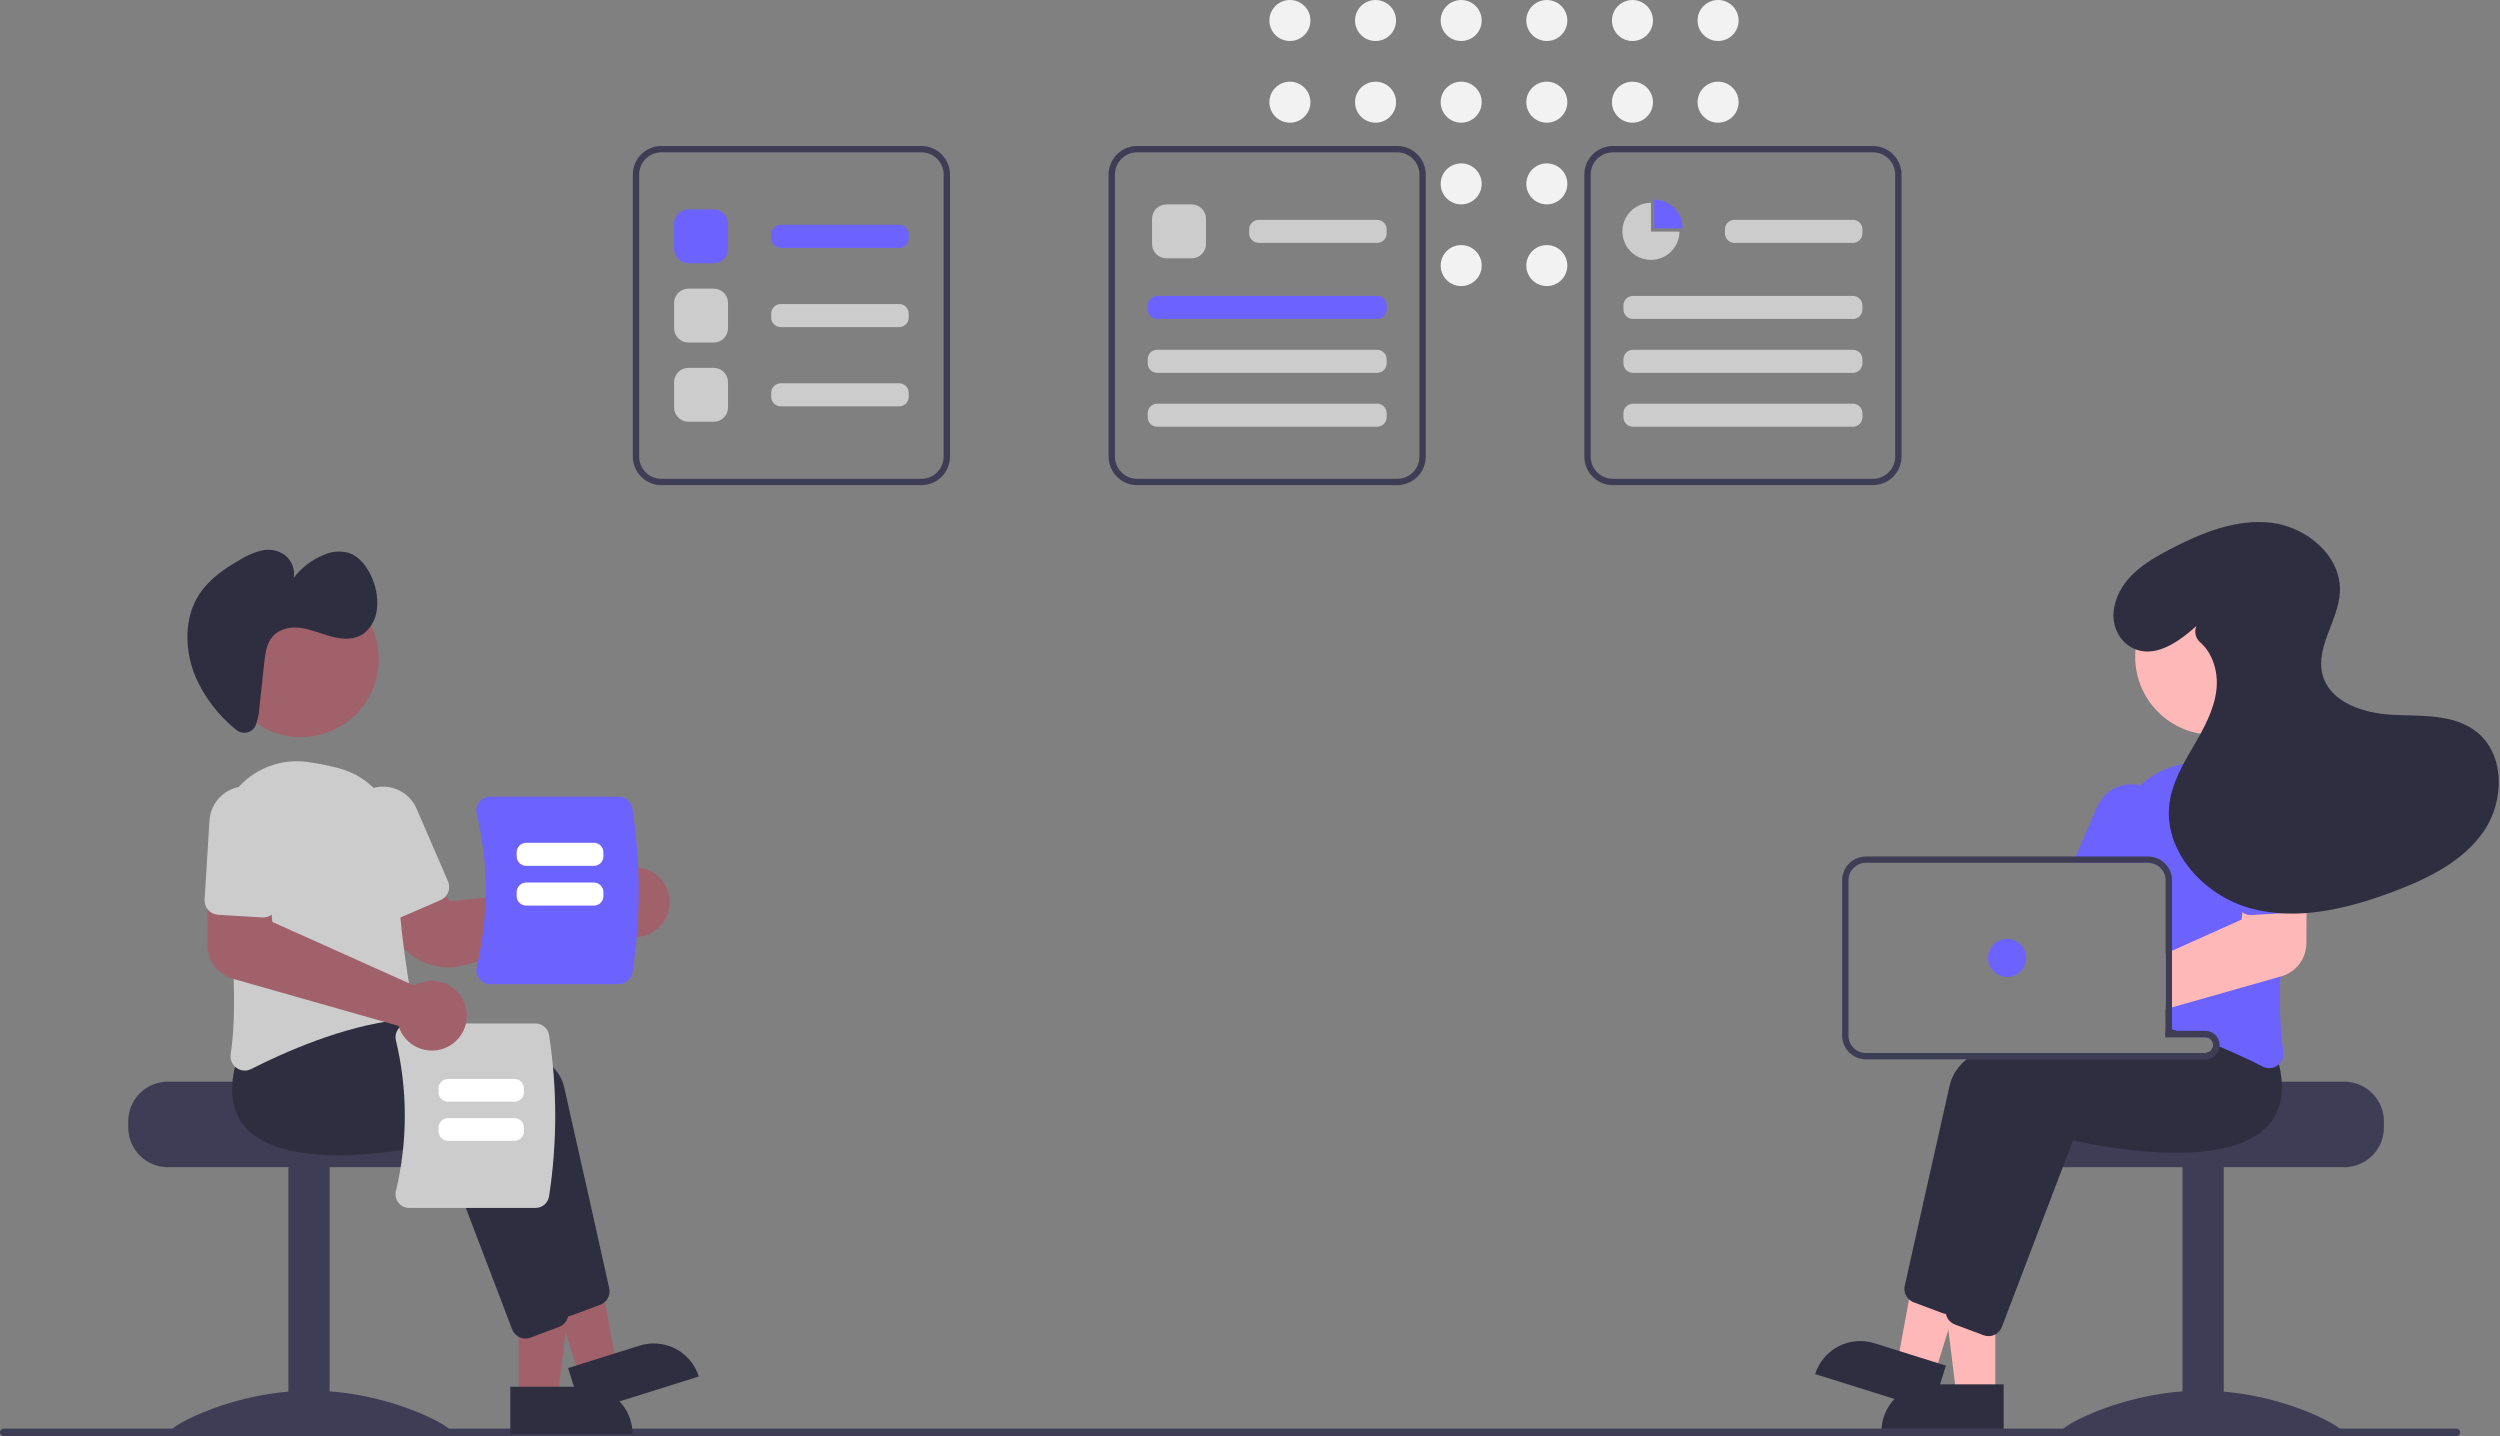 <svg width="564" height="324" viewBox="0 0 564 324" fill="none" xmlns="http://www.w3.org/2000/svg">
<rect x="0" y="0" width="564" height="324" fill="#808080" stroke="none"/>
<g clip-path="url(#clip0_2989_27333)">
<path d="M291.004 9.248C293.56 9.248 295.632 7.178 295.632 4.624C295.632 2.07 293.56 0 291.004 0C288.449 0 286.377 2.07 286.377 4.624C286.377 7.178 288.449 9.248 291.004 9.248Z" fill="#F2F2F2"/>
<path d="M291.004 27.678C293.56 27.678 295.632 25.608 295.632 23.054C295.632 20.5 293.56 18.429 291.004 18.429C288.449 18.429 286.377 20.5 286.377 23.054C286.377 25.608 288.449 27.678 291.004 27.678Z" fill="#F2F2F2"/>
<path d="M310.325 9.248C312.88 9.248 314.952 7.178 314.952 4.624C314.952 2.07 312.88 0 310.325 0C307.769 0 305.697 2.07 305.697 4.624C305.697 7.178 307.769 9.248 310.325 9.248Z" fill="#F2F2F2"/>
<path d="M310.325 27.678C312.88 27.678 314.952 25.608 314.952 23.054C314.952 20.5 312.88 18.429 310.325 18.429C307.769 18.429 305.697 20.5 305.697 23.054C305.697 25.608 307.769 27.678 310.325 27.678Z" fill="#F2F2F2"/>
<path d="M329.643 9.248C332.199 9.248 334.27 7.178 334.27 4.624C334.27 2.07 332.199 0 329.643 0C327.087 0 325.016 2.07 325.016 4.624C325.016 7.178 327.087 9.248 329.643 9.248Z" fill="#F2F2F2"/>
<path d="M329.643 27.678C332.199 27.678 334.27 25.608 334.27 23.054C334.27 20.5 332.199 18.429 329.643 18.429C327.087 18.429 325.016 20.5 325.016 23.054C325.016 25.608 327.087 27.678 329.643 27.678Z" fill="#F2F2F2"/>
<path d="M329.643 46.107C332.199 46.107 334.27 44.037 334.27 41.483C334.27 38.929 332.199 36.859 329.643 36.859C327.087 36.859 325.016 38.929 325.016 41.483C325.016 44.037 327.087 46.107 329.643 46.107Z" fill="#F2F2F2"/>
<path d="M329.643 64.537C332.199 64.537 334.27 62.466 334.27 59.912C334.27 57.358 332.199 55.288 329.643 55.288C327.087 55.288 325.016 57.358 325.016 59.912C325.016 62.466 327.087 64.537 329.643 64.537Z" fill="#F2F2F2"/>
<path d="M348.963 9.248C351.519 9.248 353.591 7.178 353.591 4.624C353.591 2.07 351.519 0 348.963 0C346.408 0 344.336 2.07 344.336 4.624C344.336 7.178 346.408 9.248 348.963 9.248Z" fill="#F2F2F2"/>
<path d="M348.963 27.678C351.519 27.678 353.591 25.608 353.591 23.054C353.591 20.5 351.519 18.429 348.963 18.429C346.408 18.429 344.336 20.5 344.336 23.054C344.336 25.608 346.408 27.678 348.963 27.678Z" fill="#F2F2F2"/>
<path d="M348.963 46.107C351.519 46.107 353.591 44.037 353.591 41.483C353.591 38.929 351.519 36.859 348.963 36.859C346.408 36.859 344.336 38.929 344.336 41.483C344.336 44.037 346.408 46.107 348.963 46.107Z" fill="#F2F2F2"/>
<path d="M348.963 64.537C351.519 64.537 353.591 62.466 353.591 59.912C353.591 57.358 351.519 55.288 348.963 55.288C346.408 55.288 344.336 57.358 344.336 59.912C344.336 62.466 346.408 64.537 348.963 64.537Z" fill="#F2F2F2"/>
<path d="M368.282 9.248C370.837 9.248 372.909 7.178 372.909 4.624C372.909 2.07 370.837 0 368.282 0C365.726 0 363.654 2.07 363.654 4.624C363.654 7.178 365.726 9.248 368.282 9.248Z" fill="#F2F2F2"/>
<path d="M368.282 27.678C370.837 27.678 372.909 25.608 372.909 23.054C372.909 20.5 370.837 18.429 368.282 18.429C365.726 18.429 363.654 20.5 363.654 23.054C363.654 25.608 365.726 27.678 368.282 27.678Z" fill="#F2F2F2"/>
<path d="M387.602 9.248C390.158 9.248 392.229 7.178 392.229 4.624C392.229 2.07 390.158 0 387.602 0C385.046 0 382.975 2.07 382.975 4.624C382.975 7.178 385.046 9.248 387.602 9.248Z" fill="#F2F2F2"/>
<path d="M387.602 27.678C390.158 27.678 392.229 25.608 392.229 23.054C392.229 20.5 390.158 18.429 387.602 18.429C385.046 18.429 382.975 20.5 382.975 23.054C382.975 25.608 385.046 27.678 387.602 27.678Z" fill="#F2F2F2"/>
<path d="M528.866 244.019H494.513C494.513 245.005 459.108 245.806 459.108 245.806C458.553 246.224 458.046 246.704 457.599 247.236C456.254 248.839 455.519 250.865 455.523 252.957V254.387C455.524 256.757 456.467 259.03 458.144 260.706C459.821 262.382 462.096 263.324 464.468 263.325H528.866C531.238 263.323 533.512 262.381 535.189 260.705C536.866 259.029 537.809 256.757 537.811 254.387V252.957C537.807 250.587 536.864 248.316 535.187 246.64C533.511 244.965 531.238 244.022 528.866 244.019Z" fill="#3F3D56"/>
<path d="M501.673 262.97H492.371V323.035H501.673V262.97Z" fill="#3F3D56"/>
<path d="M528.147 322.708C528.147 323.712 514.051 323.096 496.663 323.096C479.275 323.096 465.18 323.712 465.18 322.708C465.18 321.704 479.275 313.739 496.663 313.739C514.051 313.739 528.147 321.704 528.147 322.708Z" fill="#3F3D56"/>
<path d="M450.147 314.808L441.375 314.807L437.201 280.994L450.149 280.994L450.147 314.808Z" fill="#FFB8B8"/>
<path d="M435.107 312.303H452.025V322.948H424.455C424.455 320.124 425.577 317.417 427.575 315.421C429.573 313.424 432.282 312.303 435.107 312.303Z" fill="#2F2E41"/>
<path d="M436.452 309.915L428.082 307.29L434.23 273.779L446.583 277.653L436.452 309.915Z" fill="#FFB8B8"/>
<path d="M422.855 303.026L438.997 308.088L435.807 318.244L409.502 309.995C409.921 308.661 410.598 307.423 411.496 306.351C412.394 305.279 413.494 304.394 414.734 303.747C415.974 303.1 417.329 302.703 418.723 302.579C420.116 302.455 421.52 302.607 422.855 303.026Z" fill="#2F2E41"/>
<path d="M505.373 238.157C505.17 236.453 504.806 234.772 504.285 233.137L502.646 231.078L498.382 225.729L498.196 225.737C497.881 225.751 496.571 225.822 494.547 225.98H494.525C493.273 226.08 491.741 226.209 490.003 226.373C489.545 226.423 489.065 226.466 488.572 226.516V233.981H497.516C497.951 233.982 498.37 234.14 498.697 234.427C499.023 234.714 499.234 235.109 499.29 235.54C499.297 235.619 499.305 235.69 499.305 235.769C499.305 236.243 499.116 236.698 498.781 237.033C498.445 237.368 497.99 237.556 497.516 237.556H445.568C444.906 237.996 444.27 238.473 443.664 238.987C441.834 240.402 440.515 242.375 439.908 244.607C436.874 257.936 431.343 282.791 429.711 290.092C429.593 290.642 429.62 291.213 429.789 291.75C429.958 292.286 430.264 292.769 430.677 293.152C430.982 293.436 431.339 293.657 431.729 293.803L438.183 296.22C438.449 296.318 438.725 296.383 439.006 296.413C439.042 296.413 439.07 296.42 439.106 296.42C439.173 296.426 439.24 296.428 439.307 296.427C439.959 296.424 440.596 296.225 441.133 295.855C441.671 295.485 442.084 294.962 442.319 294.353L447.414 280.996L455.263 260.403L458.369 252.258C461.968 253.102 492.164 259.78 502.274 249.019C503.272 247.959 504.058 246.719 504.593 245.365C505.444 243.063 505.711 240.587 505.373 238.157Z" fill="#2F2E41"/>
<path d="M514.131 240.102C513.974 239.466 513.795 238.808 513.587 238.143L507.684 230.735L507.498 230.742C507.126 230.763 505.359 230.856 502.647 231.078C499.57 231.335 495.269 231.75 490.44 232.401C490.297 232.415 490.146 232.437 490.003 232.458C489.531 232.522 489.051 232.587 488.572 232.658V233.981H497.516C497.951 233.982 498.371 234.14 498.697 234.427C499.024 234.714 499.235 235.109 499.291 235.54C499.298 235.619 499.305 235.69 499.305 235.769C499.305 236.243 499.117 236.697 498.781 237.033C498.446 237.368 497.991 237.556 497.516 237.556H465.904C464.523 238.007 463.192 238.479 461.918 238.987C455.235 241.632 450.233 245.1 449.21 249.612C448.867 251.128 448.488 252.794 448.087 254.568C446.598 261.16 444.788 269.233 443.15 276.57V276.577C442.813 278.093 442.477 279.566 442.155 280.996C440.788 287.146 439.629 292.358 439.014 295.097C438.999 295.176 438.985 295.247 438.971 295.326V295.34C438.899 295.894 438.968 296.457 439.171 296.978L439.178 296.985V296.992C439.375 297.49 439.695 297.931 440.109 298.272C440.385 298.5 440.697 298.681 441.032 298.808L447.486 301.225C447.845 301.359 448.225 301.429 448.609 301.432C449.147 301.434 449.676 301.298 450.147 301.039C450.824 300.673 451.347 300.077 451.621 299.359L465.517 262.919L467.671 257.263C471.27 258.107 501.466 264.779 511.577 254.024C513.574 251.864 514.714 249.049 514.782 246.109C514.853 244.086 514.634 242.063 514.131 240.102Z" fill="#2F2E41"/>
<path d="M513.336 177.02C513.221 176.884 513.1 176.748 512.971 176.619C511.065 174.617 508.712 173.094 506.104 172.176C503.496 171.258 500.707 170.969 497.966 171.335C495.575 171.649 493.207 172.115 490.875 172.729C487.864 173.503 485.106 175.049 482.875 177.213C481.138 178.897 479.769 180.923 478.856 183.163C477.943 185.403 477.506 187.809 477.573 190.227C477.602 191.206 477.609 192.208 477.595 193.223C477.595 193.695 477.587 194.174 477.58 194.653H484.636C484.942 194.652 485.247 194.688 485.544 194.76C486.405 194.966 487.172 195.455 487.721 196.149C488.27 196.843 488.569 197.701 488.571 198.586V231.85C489.05 231.986 489.53 232.122 490.002 232.265C490.152 232.315 490.296 232.358 490.438 232.401C490.603 232.451 490.768 232.501 490.925 232.551C492.378 233.001 493.797 233.478 495.182 233.981H497.515C497.95 233.982 498.37 234.14 498.696 234.427C499.022 234.714 499.233 235.109 499.29 235.54C499.776 235.733 500.249 235.926 500.714 236.119C502.366 236.805 503.933 237.492 505.372 238.157C507.311 239.044 509.036 239.887 510.481 240.624C510.935 240.855 511.438 240.978 511.948 240.981C512.617 240.979 513.269 240.764 513.808 240.366C513.92 240.284 514.027 240.196 514.13 240.102C514.513 239.743 514.802 239.296 514.973 238.8C515.144 238.304 515.191 237.774 515.11 237.256C514.372 231.639 514.156 225.966 514.466 220.309C514.667 215.554 515.096 210.677 515.654 205.965C515.955 203.412 516.291 200.91 516.642 198.5C516.978 196.197 517.336 193.988 517.686 191.9C518.146 189.252 517.993 186.535 517.239 183.955C516.485 181.376 515.15 179.003 513.336 177.02Z" fill="#6C63FF"/>
<path d="M484.006 177.606C483.639 177.449 483.261 177.317 482.876 177.213C480.969 176.7 478.941 176.889 477.162 177.746C475.384 178.604 473.973 180.072 473.187 181.882L468.272 193.223L467.656 194.653H484.636C484.942 194.652 485.247 194.688 485.545 194.76L486.117 193.438L488.292 188.418C489.156 186.416 489.19 184.153 488.387 182.126C487.583 180.099 486.008 178.474 484.006 177.606Z" fill="#6C63FF"/>
<path d="M499.274 165.752C508.98 165.752 516.848 157.889 516.848 148.189C516.848 138.49 508.98 130.627 499.274 130.627C489.568 130.627 481.699 138.49 481.699 148.189C481.699 157.889 489.568 165.752 499.274 165.752Z" fill="#FFB8B8"/>
<path d="M516.643 198.5L506.611 198.772L505.881 205.815L505.717 207.445L490.003 214.496L488.572 215.139V227.674L490.003 227.267L494.525 225.98H494.547L514.468 220.309L514.696 220.245C516.306 219.78 517.723 218.809 518.736 217.476C519.749 216.143 520.305 214.518 520.321 212.844L520.371 204.528L520.414 198.4L516.643 198.5Z" fill="#FFB8B8"/>
<path d="M519.905 184.571C519.839 183.493 519.561 182.438 519.087 181.468C518.613 180.497 517.952 179.629 517.143 178.914C515.507 177.469 513.365 176.732 511.186 176.866C509.008 177 506.972 177.993 505.526 179.627C504.08 181.261 503.343 183.402 503.476 185.579L504.571 203.427C504.601 203.896 504.733 204.354 504.96 204.767C505.186 205.179 505.5 205.537 505.881 205.815C506.485 206.266 507.231 206.486 507.984 206.437L515.655 205.965L517.98 205.822C518.404 205.801 518.819 205.695 519.2 205.509C519.582 205.324 519.921 205.063 520.199 204.742C520.26 204.675 520.318 204.603 520.37 204.528C520.825 203.92 521.048 203.169 521 202.411L519.905 184.571Z" fill="#6C63FF"/>
<path d="M490.925 232.551H490.002V232.458C489.53 232.522 489.05 232.587 488.571 232.658V233.981H495.182C493.794 233.481 492.375 233.004 490.925 232.551ZM490.925 232.551H490.002V232.458C489.53 232.522 489.05 232.587 488.571 232.658V233.981H495.182C493.794 233.481 492.375 233.004 490.925 232.551ZM497.515 232.551H490.002V198.586C490 197.423 489.619 196.292 488.919 195.364C488.218 194.436 487.235 193.76 486.117 193.437C485.636 193.293 485.137 193.22 484.636 193.223H420.952C419.53 193.225 418.166 193.79 417.16 194.796C416.154 195.801 415.588 197.164 415.586 198.586V233.624C415.586 235.046 416.152 236.41 417.158 237.415C418.165 238.421 419.529 238.986 420.952 238.986H497.515C498.308 238.985 499.072 238.692 499.662 238.163C500.252 237.634 500.627 236.906 500.714 236.119C500.728 236.003 500.735 235.886 500.735 235.769C500.734 234.916 500.394 234.098 499.791 233.495C499.187 232.892 498.369 232.552 497.515 232.551ZM499.304 235.769C499.304 236.243 499.115 236.697 498.78 237.033C498.445 237.368 497.99 237.556 497.515 237.556H420.952C419.909 237.556 418.908 237.141 418.17 236.404C417.432 235.666 417.018 234.666 417.017 233.624V198.586C417.018 197.543 417.432 196.543 418.17 195.806C418.908 195.068 419.909 194.654 420.952 194.653H484.636C484.942 194.652 485.247 194.688 485.544 194.76C486.405 194.966 487.172 195.455 487.721 196.149C488.27 196.843 488.569 197.701 488.571 198.586V233.981H497.515C497.95 233.982 498.37 234.14 498.696 234.427C499.023 234.714 499.234 235.109 499.29 235.54C499.297 235.619 499.304 235.69 499.304 235.769ZM490.925 232.551H490.002V232.458C489.53 232.522 489.05 232.587 488.571 232.658V233.981H495.182C493.794 233.481 492.375 233.004 490.925 232.551Z" fill="#3F3D56"/>
<path d="M452.793 220.396C455.164 220.396 457.086 218.475 457.086 216.106C457.086 213.736 455.164 211.815 452.793 211.815C450.422 211.815 448.5 213.736 448.5 216.106C448.5 218.475 450.422 220.396 452.793 220.396Z" fill="#6C63FF"/>
<path d="M495.521 141.223C491.439 144.867 485.966 148.778 480.968 146.108C477.686 144.355 476.224 140.511 476.991 136.872C478.369 130.327 484.031 126.791 489.512 123.933C496.638 120.217 504.502 116.976 512.481 117.942C520.461 118.908 528.257 125.497 527.88 133.521C527.577 139.973 522.305 145.993 523.974 152.233C525.654 158.514 533.282 160.946 539.779 161.265C546.277 161.585 553.43 161.031 558.584 164.997C565.159 170.057 565.054 180.637 560.373 187.485C555.692 194.333 547.788 198.187 540.024 201.116C529.737 204.997 518.431 207.801 507.813 204.948C497.194 202.094 487.899 191.914 489.456 181.037C490.114 176.443 492.533 172.318 494.867 168.306C497.201 164.293 499.549 160.11 500.039 155.494C500.448 151.648 499.225 147.402 496.387 144.925C495.873 144.493 495.509 143.91 495.348 143.259C495.186 142.608 495.235 141.923 495.488 141.302L495.521 141.223Z" fill="#2F2E41"/>
<path d="M0.853 324H554.176C554.402 324 554.619 323.91 554.778 323.751C554.938 323.591 555.028 323.374 555.028 323.149C555.028 322.923 554.938 322.706 554.778 322.547C554.619 322.387 554.402 322.297 554.176 322.297H0.853C0.74 322.297 0.629 322.319 0.526 322.361C0.422 322.404 0.328 322.467 0.248 322.546C0.169 322.625 0.106 322.719 0.063 322.822C0.02 322.926 -0.002 323.037 -0.002 323.149C-0.002 323.261 0.02 323.371 0.063 323.475C0.106 323.578 0.169 323.672 0.248 323.751C0.328 323.831 0.422 323.893 0.526 323.936C0.629 323.978 0.74 324 0.853 324Z" fill="#3F3D56"/>
<path d="M28.93 252.957V254.387C28.932 256.757 29.875 259.029 31.552 260.705C33.229 262.381 35.502 263.323 37.874 263.325H102.273C104.645 263.324 106.919 262.382 108.596 260.706C110.273 259.03 111.216 256.757 111.217 254.387V252.957C111.221 250.865 110.486 248.839 109.142 247.236C108.694 246.704 108.188 246.224 107.632 245.806C107.632 245.806 72.227 245.005 72.227 244.019H37.874C35.503 244.022 33.23 244.965 31.553 246.64C29.876 248.316 28.933 250.587 28.93 252.957Z" fill="#3F3D56"/>
<path d="M65.067 323.035H74.369L74.369 262.97H65.067V323.035Z" fill="#3F3D56"/>
<path d="M38.592 322.708C38.592 323.712 52.688 323.096 70.076 323.096C87.464 323.096 101.559 323.712 101.559 322.708C101.559 321.704 87.464 313.739 70.076 313.739C52.688 313.739 38.592 321.704 38.592 322.708Z" fill="#3F3D56"/>
<path d="M117.013 315.352H125.786L129.959 281.539L117.012 281.539L117.013 315.352Z" fill="#A0616A"/>
<path d="M142.703 323.492L115.133 323.493L115.132 312.848L132.05 312.847C134.876 312.847 137.585 313.969 139.583 315.965C141.581 317.961 142.703 320.668 142.703 323.492Z" fill="#2F2E41"/>
<path d="M130.706 310.46L139.075 307.835L132.927 274.324L120.574 278.198L130.706 310.46Z" fill="#A0616A"/>
<path d="M157.656 310.54L131.351 318.789L128.161 308.632L144.303 303.57C146.999 302.725 149.92 302.984 152.424 304.291C154.928 305.598 156.81 307.846 157.656 310.54Z" fill="#2F2E41"/>
<path d="M124.837 294.897L108.789 252.8C105.189 253.645 74.997 260.322 64.885 249.562C61.419 245.875 60.743 240.532 62.876 233.682L68.777 226.271L68.96 226.281C71.192 226.399 123.653 229.337 127.249 245.151C130.281 258.482 135.819 283.338 137.444 290.639C137.609 291.395 137.496 292.186 137.126 292.866C136.757 293.547 136.155 294.072 135.43 294.346L128.977 296.764C128.617 296.899 128.236 296.968 127.852 296.968C127.199 296.968 126.561 296.77 126.022 296.4C125.484 296.03 125.071 295.506 124.837 294.897Z" fill="#2F2E41"/>
<path d="M115.536 299.902L99.489 257.806C95.888 258.651 65.696 265.326 55.584 254.568C52.118 250.88 51.442 245.537 53.575 238.688L59.476 231.277L59.66 231.287C61.891 231.404 114.352 234.342 117.949 250.156C120.981 263.488 126.518 288.344 128.143 295.644C128.308 296.401 128.195 297.191 127.825 297.872C127.456 298.552 126.854 299.077 126.13 299.351L119.676 301.769C119.316 301.904 118.935 301.974 118.551 301.974C117.898 301.974 117.26 301.776 116.722 301.406C116.183 301.036 115.77 300.511 115.536 299.902Z" fill="#2F2E41"/>
<path d="M101.101 218.23C98.722 218.229 96.385 217.611 94.317 216.436C92.25 215.262 90.523 213.571 89.305 211.529L84.209 202.901L96.323 196.285L101.466 203.332L136.366 199.658C136.535 199.351 136.727 199.056 136.937 198.775C137.607 197.895 138.455 197.165 139.426 196.633C140.396 196.102 141.468 195.781 142.571 195.691C143.679 195.596 144.795 195.739 145.843 196.11C146.891 196.482 147.847 197.073 148.648 197.845C149.931 199.075 150.761 200.702 151.003 202.462C151.244 204.223 150.884 206.013 149.979 207.543C149.413 208.496 148.652 209.319 147.745 209.958C146.839 210.597 145.807 211.037 144.719 211.25C143.63 211.462 142.509 211.443 141.429 211.192C140.348 210.942 139.333 210.466 138.449 209.796C138.244 209.64 138.048 209.473 137.86 209.296L104.434 217.812C103.345 218.09 102.225 218.23 101.101 218.23Z" fill="#A0616A"/>
<path d="M53.348 240.911C52.865 240.563 52.488 240.088 52.258 239.539C52.028 238.991 51.955 238.389 52.047 237.801C54.038 224.685 51.747 205.896 49.474 192.443C49.009 189.714 49.19 186.913 50.003 184.266C50.816 181.619 52.237 179.199 54.154 177.2C56.071 175.201 58.43 173.678 61.042 172.754C63.654 171.829 66.446 171.529 69.194 171.877C71.586 172.193 73.955 172.66 76.287 173.274C80.162 174.249 83.589 176.513 86.005 179.692C88.422 182.872 89.684 186.779 89.584 190.77C89.244 203.752 91.881 219.949 93.031 226.309C93.11 226.746 93.097 227.195 92.995 227.627C92.892 228.058 92.701 228.465 92.435 228.82C92.173 229.171 91.841 229.464 91.46 229.679C91.078 229.895 90.656 230.028 90.22 230.071C77.477 231.371 63.736 237.581 56.679 241.166C56.226 241.4 55.723 241.523 55.213 241.524C54.542 241.522 53.889 241.307 53.348 240.911Z" fill="#CCCCCC"/>
<path d="M87.743 207.08C87.35 206.926 86.99 206.695 86.687 206.4C86.383 206.106 86.141 205.754 85.974 205.366L78.867 188.961C78.437 187.97 78.206 186.903 78.189 185.823C78.171 184.743 78.366 183.67 78.764 182.665C79.161 181.66 79.753 180.744 80.505 179.967C81.257 179.191 82.155 178.571 83.147 178.142C84.14 177.713 85.207 177.483 86.288 177.466C87.369 177.45 88.443 177.646 89.448 178.044C90.453 178.442 91.37 179.034 92.146 179.786C92.922 180.539 93.542 181.436 93.97 182.428L101.077 198.833C101.415 199.617 101.428 200.502 101.114 201.295C100.8 202.088 100.184 202.724 99.401 203.064L90.208 207.041C89.82 207.21 89.403 207.301 88.98 207.307C88.557 207.314 88.136 207.237 87.743 207.08Z" fill="#CCCCCC"/>
<path d="M67.885 166.296C77.591 166.296 85.459 158.433 85.459 148.734C85.459 139.034 77.591 131.171 67.885 131.171C58.179 131.171 50.31 139.034 50.31 148.734C50.31 158.433 58.179 166.296 67.885 166.296Z" fill="#A0616A"/>
<path d="M57.264 164.337C57.015 164.624 56.711 164.858 56.37 165.026C56.029 165.194 55.657 165.292 55.278 165.313C54.898 165.335 54.518 165.281 54.16 165.153C53.802 165.026 53.473 164.827 53.193 164.571C49.274 161.401 46.166 157.345 44.125 152.737C41.84 147.295 41.506 140.654 44.106 135.552C46.304 131.24 50.25 128.495 54.189 126.252C55.699 125.301 57.354 124.602 59.089 124.182C59.965 123.983 60.874 123.97 61.755 124.143C62.637 124.317 63.472 124.672 64.208 125.188C64.989 125.781 65.593 126.576 65.956 127.486C66.319 128.397 66.426 129.389 66.267 130.356C68.069 127.984 70.499 126.162 73.281 125.095C74.989 124.361 76.896 124.233 78.686 124.734C81.216 125.577 83.089 128.13 84.131 130.873C84.973 132.973 85.282 135.249 85.029 137.497C84.919 138.571 84.591 139.611 84.066 140.554C83.541 141.497 82.829 142.323 81.974 142.983C79.911 144.406 77.252 144.261 74.852 143.631C72.453 143.002 70.124 141.934 67.682 141.636C65.24 141.338 62.534 141.984 61.079 144.16C60.055 145.693 59.813 147.712 59.604 149.636L58.517 159.646C58.44 161.078 58.131 162.488 57.603 163.822C57.513 164.008 57.4 164.181 57.264 164.337Z" fill="#2F2E41"/>
<path d="M120.832 272.503H92.301C91.839 272.505 91.382 272.401 90.966 272.199C90.55 271.998 90.186 271.704 89.9 271.341C89.609 270.972 89.405 270.542 89.305 270.083C89.205 269.624 89.211 269.148 89.323 268.692C91.992 257.521 91.992 245.879 89.323 234.709C89.211 234.252 89.205 233.776 89.305 233.317C89.405 232.858 89.609 232.428 89.9 232.06C90.186 231.696 90.55 231.402 90.966 231.201C91.382 230.999 91.839 230.895 92.301 230.897H120.832C121.561 230.898 122.266 231.158 122.821 231.63C123.376 232.102 123.746 232.756 123.864 233.475C125.724 245.554 125.724 257.846 123.864 269.925C123.746 270.644 123.376 271.298 122.821 271.77C122.266 272.242 121.561 272.502 120.832 272.503Z" fill="#CCCCCC"/>
<path d="M98.936 246.397V245.559C98.936 244.99 99.162 244.445 99.565 244.043C99.967 243.64 100.513 243.414 101.082 243.414H116.054C116.623 243.414 117.169 243.64 117.571 244.043C117.973 244.445 118.2 244.99 118.2 245.559V246.397C118.2 246.965 117.973 247.511 117.571 247.913C117.169 248.315 116.623 248.541 116.054 248.542H101.082C100.513 248.541 99.967 248.315 99.565 247.913C99.162 247.511 98.936 246.965 98.936 246.397Z" fill="white"/>
<path d="M98.936 255.224V254.385C98.936 253.817 99.162 253.271 99.565 252.869C99.967 252.467 100.513 252.241 101.082 252.24H116.054C116.623 252.241 117.169 252.467 117.571 252.869C117.973 253.271 118.2 253.817 118.2 254.385V255.224C118.2 255.792 117.973 256.338 117.571 256.74C117.169 257.142 116.623 257.368 116.054 257.369H101.082C100.513 257.368 99.967 257.142 99.565 256.74C99.162 256.338 98.936 255.792 98.936 255.224Z" fill="white"/>
<path d="M108.138 220.838C107.842 220.464 107.635 220.027 107.533 219.56C107.431 219.093 107.437 218.609 107.551 218.146C110.264 206.791 110.264 194.958 107.551 183.604C107.437 183.14 107.431 182.657 107.533 182.19C107.635 181.723 107.842 181.286 108.138 180.911C108.428 180.542 108.799 180.243 109.222 180.039C109.645 179.834 110.109 179.728 110.578 179.73H139.577C140.318 179.731 141.035 179.995 141.599 180.475C142.163 180.955 142.539 181.62 142.659 182.35C144.551 194.628 144.551 207.122 142.659 219.399C142.539 220.13 142.163 220.795 141.599 221.275C141.035 221.754 140.318 222.019 139.577 222.02H110.578C110.109 222.022 109.645 221.916 109.222 221.711C108.799 221.506 108.428 221.208 108.138 220.838Z" fill="#6C63FF"/>
<path d="M133.982 195.333H118.705C118.136 195.333 117.59 195.107 117.188 194.704C116.786 194.302 116.559 193.757 116.559 193.188V192.277C116.559 191.709 116.786 191.163 117.188 190.761C117.59 190.359 118.136 190.133 118.705 190.132H133.982C134.551 190.133 135.096 190.359 135.499 190.761C135.901 191.163 136.128 191.709 136.128 192.277V193.188C136.128 193.757 135.901 194.302 135.499 194.704C135.096 195.107 134.551 195.333 133.982 195.333Z" fill="white"/>
<path d="M133.982 204.306H118.705C118.136 204.305 117.59 204.079 117.188 203.677C116.786 203.274 116.559 202.729 116.559 202.16V201.249C116.559 200.681 116.786 200.135 117.188 199.733C117.59 199.331 118.136 199.105 118.705 199.104H133.982C134.551 199.105 135.096 199.331 135.499 199.733C135.901 200.135 136.128 200.681 136.128 201.249V202.16C136.128 202.729 135.901 203.274 135.499 203.677C135.096 204.079 134.551 204.305 133.982 204.306Z" fill="white"/>
<path d="M94.833 236.568C93.788 236.204 92.832 235.623 92.026 234.864C91.221 234.106 90.584 233.186 90.158 232.165C90.059 231.927 89.974 231.684 89.901 231.437L52.462 220.787C50.854 220.323 49.437 219.353 48.424 218.02C47.411 216.688 46.854 215.065 46.837 213.392L46.746 198.946L60.546 199.315L61.445 207.992L93.459 222.355C93.76 222.175 94.074 222.016 94.397 221.88C95.577 221.386 96.859 221.186 98.133 221.298C99.406 221.41 100.634 221.829 101.709 222.521C102.784 223.213 103.674 224.156 104.303 225.269C104.932 226.381 105.281 227.63 105.319 228.907C105.356 230.185 105.083 231.452 104.521 232.6C103.959 233.748 103.126 234.742 102.094 235.496C101.061 236.25 99.861 236.742 98.596 236.929C97.331 237.115 96.04 236.992 94.833 236.568Z" fill="#A0616A"/>
<path d="M46.96 205.288C46.679 204.972 46.464 204.603 46.326 204.203C46.189 203.803 46.132 203.38 46.159 202.958L47.257 185.116C47.321 184.037 47.598 182.981 48.071 182.009C48.545 181.037 49.205 180.168 50.015 179.451C50.825 178.734 51.768 178.184 52.791 177.832C53.814 177.48 54.896 177.333 55.976 177.4C57.056 177.466 58.111 177.744 59.083 178.219C60.055 178.694 60.924 179.355 61.64 180.166C62.356 180.976 62.904 181.92 63.255 182.943C63.605 183.965 63.751 185.047 63.683 186.126L62.585 203.968C62.532 204.82 62.142 205.615 61.503 206.18C60.863 206.745 60.026 207.034 59.174 206.982L49.175 206.368C48.753 206.343 48.34 206.235 47.959 206.05C47.579 205.864 47.24 205.605 46.96 205.288Z" fill="#CCCCCC"/>
<path d="M207.88 109.449H149.205C147.498 109.447 145.861 108.769 144.654 107.562C143.447 106.356 142.768 104.72 142.766 103.014V39.374C142.768 37.667 143.447 36.032 144.654 34.825C145.861 33.619 147.498 32.94 149.205 32.938H207.88C209.587 32.94 211.224 33.619 212.431 34.825C213.639 36.032 214.318 37.667 214.32 39.374V103.014C214.318 104.72 213.639 106.356 212.431 107.562C211.224 108.769 209.587 109.447 207.88 109.449ZM149.205 34.368C147.878 34.37 146.604 34.898 145.665 35.836C144.726 36.774 144.198 38.047 144.197 39.374V103.014C144.198 104.341 144.726 105.613 145.665 106.551C146.604 107.49 147.878 108.018 149.205 108.019H207.88C209.208 108.018 210.481 107.49 211.42 106.551C212.359 105.613 212.887 104.341 212.889 103.014V39.374C212.887 38.047 212.359 36.774 211.42 35.836C210.481 34.898 209.208 34.37 207.88 34.368H149.205Z" fill="#3F3D56"/>
<path d="M315.212 109.449H256.538C254.83 109.447 253.193 108.769 251.986 107.562C250.779 106.356 250.1 104.72 250.098 103.014V39.374C250.1 37.667 250.779 36.032 251.986 34.825C253.193 33.619 254.83 32.94 256.538 32.938H315.212C316.919 32.94 318.556 33.619 319.763 34.825C320.971 36.032 321.65 37.667 321.652 39.374V103.014C321.65 104.72 320.971 106.356 319.763 107.562C318.556 108.769 316.919 109.447 315.212 109.449ZM256.538 34.368C255.21 34.37 253.936 34.898 252.997 35.836C252.058 36.774 251.53 38.047 251.529 39.374V103.014C251.53 104.341 252.058 105.613 252.997 106.551C253.936 107.49 255.21 108.018 256.538 108.019H315.212C316.54 108.018 317.813 107.49 318.752 106.551C319.691 105.613 320.219 104.341 320.221 103.014V39.374C320.219 38.047 319.691 36.774 318.752 35.836C317.813 34.898 316.54 34.37 315.212 34.368H256.538Z" fill="#3F3D56"/>
<path d="M161.022 59.395H155.298C154.444 59.394 153.626 59.055 153.022 58.452C152.419 57.848 152.079 57.031 152.078 56.177V50.457C152.079 49.604 152.419 48.786 153.022 48.183C153.626 47.58 154.444 47.24 155.298 47.239H161.022C161.876 47.24 162.695 47.58 163.298 48.183C163.902 48.786 164.241 49.604 164.242 50.457V56.177C164.241 57.031 163.902 57.848 163.298 58.452C162.695 59.055 161.876 59.394 161.022 59.395Z" fill="#6C63FF"/>
<path d="M161.022 77.272H155.298C154.444 77.271 153.626 76.931 153.022 76.328C152.419 75.725 152.079 74.907 152.078 74.054V68.334C152.079 67.48 152.419 66.662 153.022 66.059C153.626 65.456 154.444 65.117 155.298 65.116H161.022C161.876 65.117 162.695 65.456 163.298 66.059C163.902 66.662 164.241 67.48 164.242 68.334V74.054C164.241 74.907 163.902 75.725 163.298 76.328C162.695 76.931 161.876 77.271 161.022 77.272Z" fill="#CCCCCC"/>
<path d="M202.86 55.918H176.135C175.566 55.917 175.02 55.691 174.618 55.289C174.215 54.887 173.989 54.341 173.988 53.773V52.862C173.989 52.293 174.215 51.748 174.618 51.346C175.02 50.943 175.566 50.717 176.135 50.717H202.86C203.429 50.717 203.975 50.943 204.377 51.346C204.78 51.748 205.006 52.293 205.007 52.862V53.773C205.006 54.341 204.78 54.887 204.377 55.289C203.975 55.691 203.429 55.917 202.86 55.918Z" fill="#6C63FF"/>
<path d="M268.849 58.274H263.124C262.271 58.273 261.452 57.933 260.848 57.33C260.245 56.727 259.905 55.909 259.904 55.056V49.335C259.905 48.482 260.245 47.664 260.848 47.061C261.452 46.458 262.271 46.119 263.124 46.118H268.849C269.702 46.119 270.521 46.458 271.124 47.061C271.728 47.664 272.068 48.482 272.068 49.335V55.056C272.068 55.909 271.728 56.727 271.124 57.33C270.521 57.933 269.702 58.273 268.849 58.274Z" fill="#CCCCCC"/>
<path d="M310.686 54.796H283.961C283.392 54.796 282.846 54.569 282.444 54.167C282.041 53.765 281.815 53.22 281.814 52.651V51.74C281.815 51.171 282.041 50.626 282.444 50.224C282.846 49.822 283.392 49.596 283.961 49.595H310.686C311.255 49.596 311.801 49.822 312.203 50.224C312.606 50.626 312.832 51.171 312.833 51.74V52.651C312.832 53.22 312.606 53.765 312.203 54.167C311.801 54.569 311.255 54.796 310.686 54.796Z" fill="#CCCCCC"/>
<path d="M310.685 71.958H261.063C260.494 71.957 259.948 71.731 259.545 71.329C259.143 70.927 258.917 70.381 258.916 69.812V68.901C258.917 68.333 259.143 67.787 259.545 67.385C259.948 66.983 260.494 66.757 261.063 66.756H310.685C311.254 66.757 311.8 66.983 312.202 67.385C312.605 67.787 312.831 68.333 312.832 68.901V69.812C312.831 70.381 312.605 70.927 312.202 71.329C311.8 71.731 311.254 71.957 310.685 71.958Z" fill="#6C63FF"/>
<path d="M310.685 84.114H261.063C260.494 84.113 259.948 83.887 259.545 83.485C259.143 83.082 258.917 82.537 258.916 81.968V81.058C258.917 80.489 259.143 79.944 259.545 79.541C259.948 79.139 260.494 78.913 261.063 78.912H310.685C311.254 78.913 311.8 79.139 312.202 79.541C312.605 79.944 312.831 80.489 312.832 81.058V81.968C312.831 82.537 312.605 83.082 312.202 83.485C311.8 83.887 311.254 84.113 310.685 84.114Z" fill="#CCCCCC"/>
<path d="M310.685 96.27H261.063C260.494 96.269 259.948 96.043 259.545 95.641C259.143 95.239 258.917 94.693 258.916 94.124V93.213C258.917 92.645 259.143 92.1 259.545 91.697C259.948 91.295 260.494 91.069 261.063 91.068H310.685C311.254 91.069 311.8 91.295 312.202 91.697C312.605 92.1 312.831 92.645 312.832 93.213V94.124C312.831 94.693 312.605 95.239 312.202 95.641C311.8 96.043 311.254 96.269 310.685 96.27Z" fill="#CCCCCC"/>
<path d="M422.542 109.449H363.868C362.16 109.447 360.523 108.769 359.316 107.562C358.109 106.356 357.43 104.72 357.428 103.014V39.374C357.43 37.667 358.109 36.032 359.316 34.825C360.523 33.619 362.16 32.94 363.868 32.938H422.542C424.249 32.94 425.886 33.619 427.093 34.825C428.301 36.032 428.98 37.667 428.982 39.374V103.014C428.98 104.72 428.301 106.356 427.093 107.562C425.886 108.769 424.249 109.447 422.542 109.449ZM363.868 34.368C362.54 34.37 361.267 34.898 360.327 35.836C359.388 36.774 358.86 38.047 358.859 39.374V103.014C358.86 104.341 359.388 105.613 360.327 106.551C361.267 107.49 362.54 108.018 363.868 108.019H422.542C423.87 108.018 425.143 107.49 426.082 106.551C427.021 105.613 427.549 104.341 427.551 103.014V39.374C427.549 38.047 427.021 36.774 426.082 35.836C425.143 34.898 423.87 34.37 422.542 34.368H363.868Z" fill="#3F3D56"/>
<path d="M418.016 54.796H391.291C390.722 54.796 390.176 54.569 389.774 54.167C389.372 53.765 389.145 53.22 389.145 52.651V51.74C389.145 51.171 389.372 50.626 389.774 50.224C390.176 49.822 390.722 49.596 391.291 49.595H418.016C418.585 49.596 419.131 49.822 419.533 50.224C419.936 50.626 420.162 51.171 420.163 51.74V52.651C420.162 53.22 419.936 53.765 419.533 54.167C419.131 54.569 418.585 54.796 418.016 54.796Z" fill="#CCCCCC"/>
<path d="M418.017 71.958H368.395C367.826 71.957 367.28 71.731 366.877 71.329C366.475 70.927 366.249 70.381 366.248 69.812V68.901C366.249 68.333 366.475 67.787 366.877 67.385C367.28 66.983 367.826 66.757 368.395 66.756H418.017C418.586 66.757 419.132 66.983 419.534 67.385C419.937 67.787 420.163 68.333 420.164 68.901V69.812C420.163 70.381 419.937 70.927 419.534 71.329C419.132 71.731 418.586 71.957 418.017 71.958Z" fill="#CCCCCC"/>
<path d="M418.017 84.114H368.395C367.826 84.113 367.28 83.887 366.877 83.485C366.475 83.082 366.249 82.537 366.248 81.968V81.058C366.249 80.489 366.475 79.944 366.877 79.541C367.28 79.139 367.826 78.913 368.395 78.912H418.017C418.586 78.913 419.132 79.139 419.534 79.541C419.937 79.944 420.163 80.489 420.164 81.058V81.968C420.163 82.537 419.937 83.082 419.534 83.485C419.132 83.887 418.586 84.113 418.017 84.114Z" fill="#CCCCCC"/>
<path d="M418.017 96.27H368.395C367.826 96.269 367.28 96.043 366.877 95.641C366.475 95.239 366.249 94.693 366.248 94.124V93.213C366.249 92.645 366.475 92.1 366.877 91.697C367.28 91.295 367.826 91.069 368.395 91.068H418.017C418.586 91.069 419.132 91.295 419.534 91.697C419.937 92.1 420.163 92.645 420.164 93.213V94.124C420.163 94.693 419.937 95.239 419.534 95.641C419.132 96.043 418.586 96.269 418.017 96.27Z" fill="#CCCCCC"/>
<path d="M202.86 73.794H176.135C175.566 73.794 175.02 73.567 174.618 73.165C174.215 72.763 173.989 72.218 173.988 71.649V70.738C173.989 70.169 174.215 69.624 174.618 69.222C175.02 68.82 175.566 68.594 176.135 68.593H202.86C203.429 68.594 203.975 68.82 204.377 69.222C204.78 69.624 205.006 70.169 205.007 70.738V71.649C205.006 72.218 204.78 72.763 204.377 73.165C203.975 73.567 203.429 73.794 202.86 73.794Z" fill="#CCCCCC"/>
<path d="M161.022 95.148H155.298C154.444 95.147 153.626 94.808 153.022 94.204C152.419 93.601 152.079 92.783 152.078 91.93V86.21C152.079 85.357 152.419 84.539 153.022 83.936C153.626 83.332 154.444 82.993 155.298 82.992H161.022C161.876 82.993 162.695 83.332 163.298 83.936C163.902 84.539 164.241 85.357 164.242 86.21V91.93C164.241 92.783 163.902 93.601 163.298 94.204C162.695 94.808 161.876 95.147 161.022 95.148Z" fill="#CCCCCC"/>
<path d="M202.86 91.671H176.135C175.566 91.67 175.02 91.444 174.618 91.042C174.215 90.64 173.989 90.094 173.988 89.526V88.615C173.989 88.046 174.215 87.501 174.618 87.099C175.02 86.696 175.566 86.47 176.135 86.469H202.86C203.429 86.47 203.975 86.696 204.377 87.099C204.78 87.501 205.006 88.046 205.007 88.615V89.526C205.006 90.094 204.78 90.64 204.377 91.042C203.975 91.444 203.429 91.67 202.86 91.671Z" fill="#CCCCCC"/>
<path d="M379.607 51.53C379.607 51.513 379.61 51.497 379.61 51.481C379.61 50.636 379.443 49.799 379.12 49.018C378.796 48.237 378.322 47.528 377.724 46.93C377.126 46.333 376.416 45.858 375.634 45.535C374.853 45.212 374.016 45.045 373.17 45.045V51.53H379.607Z" fill="#6C63FF"/>
<path d="M372.454 52.245V45.76C371.182 45.76 369.939 46.136 368.881 46.84C367.822 47.545 366.996 48.547 366.507 49.72C366.018 50.893 365.887 52.185 366.132 53.432C366.376 54.679 366.984 55.826 367.88 56.728C368.775 57.63 369.918 58.247 371.164 58.501C372.41 58.755 373.704 58.635 374.882 58.156C376.059 57.676 377.068 56.859 377.782 55.807C378.496 54.755 378.882 53.516 378.891 52.245H372.454Z" fill="#CCCCCC"/>
</g>
<defs>
<clipPath id="clip0_2989_27333">
<rect width="563.723" height="324" fill="white"/>
</clipPath>
</defs>
</svg>
